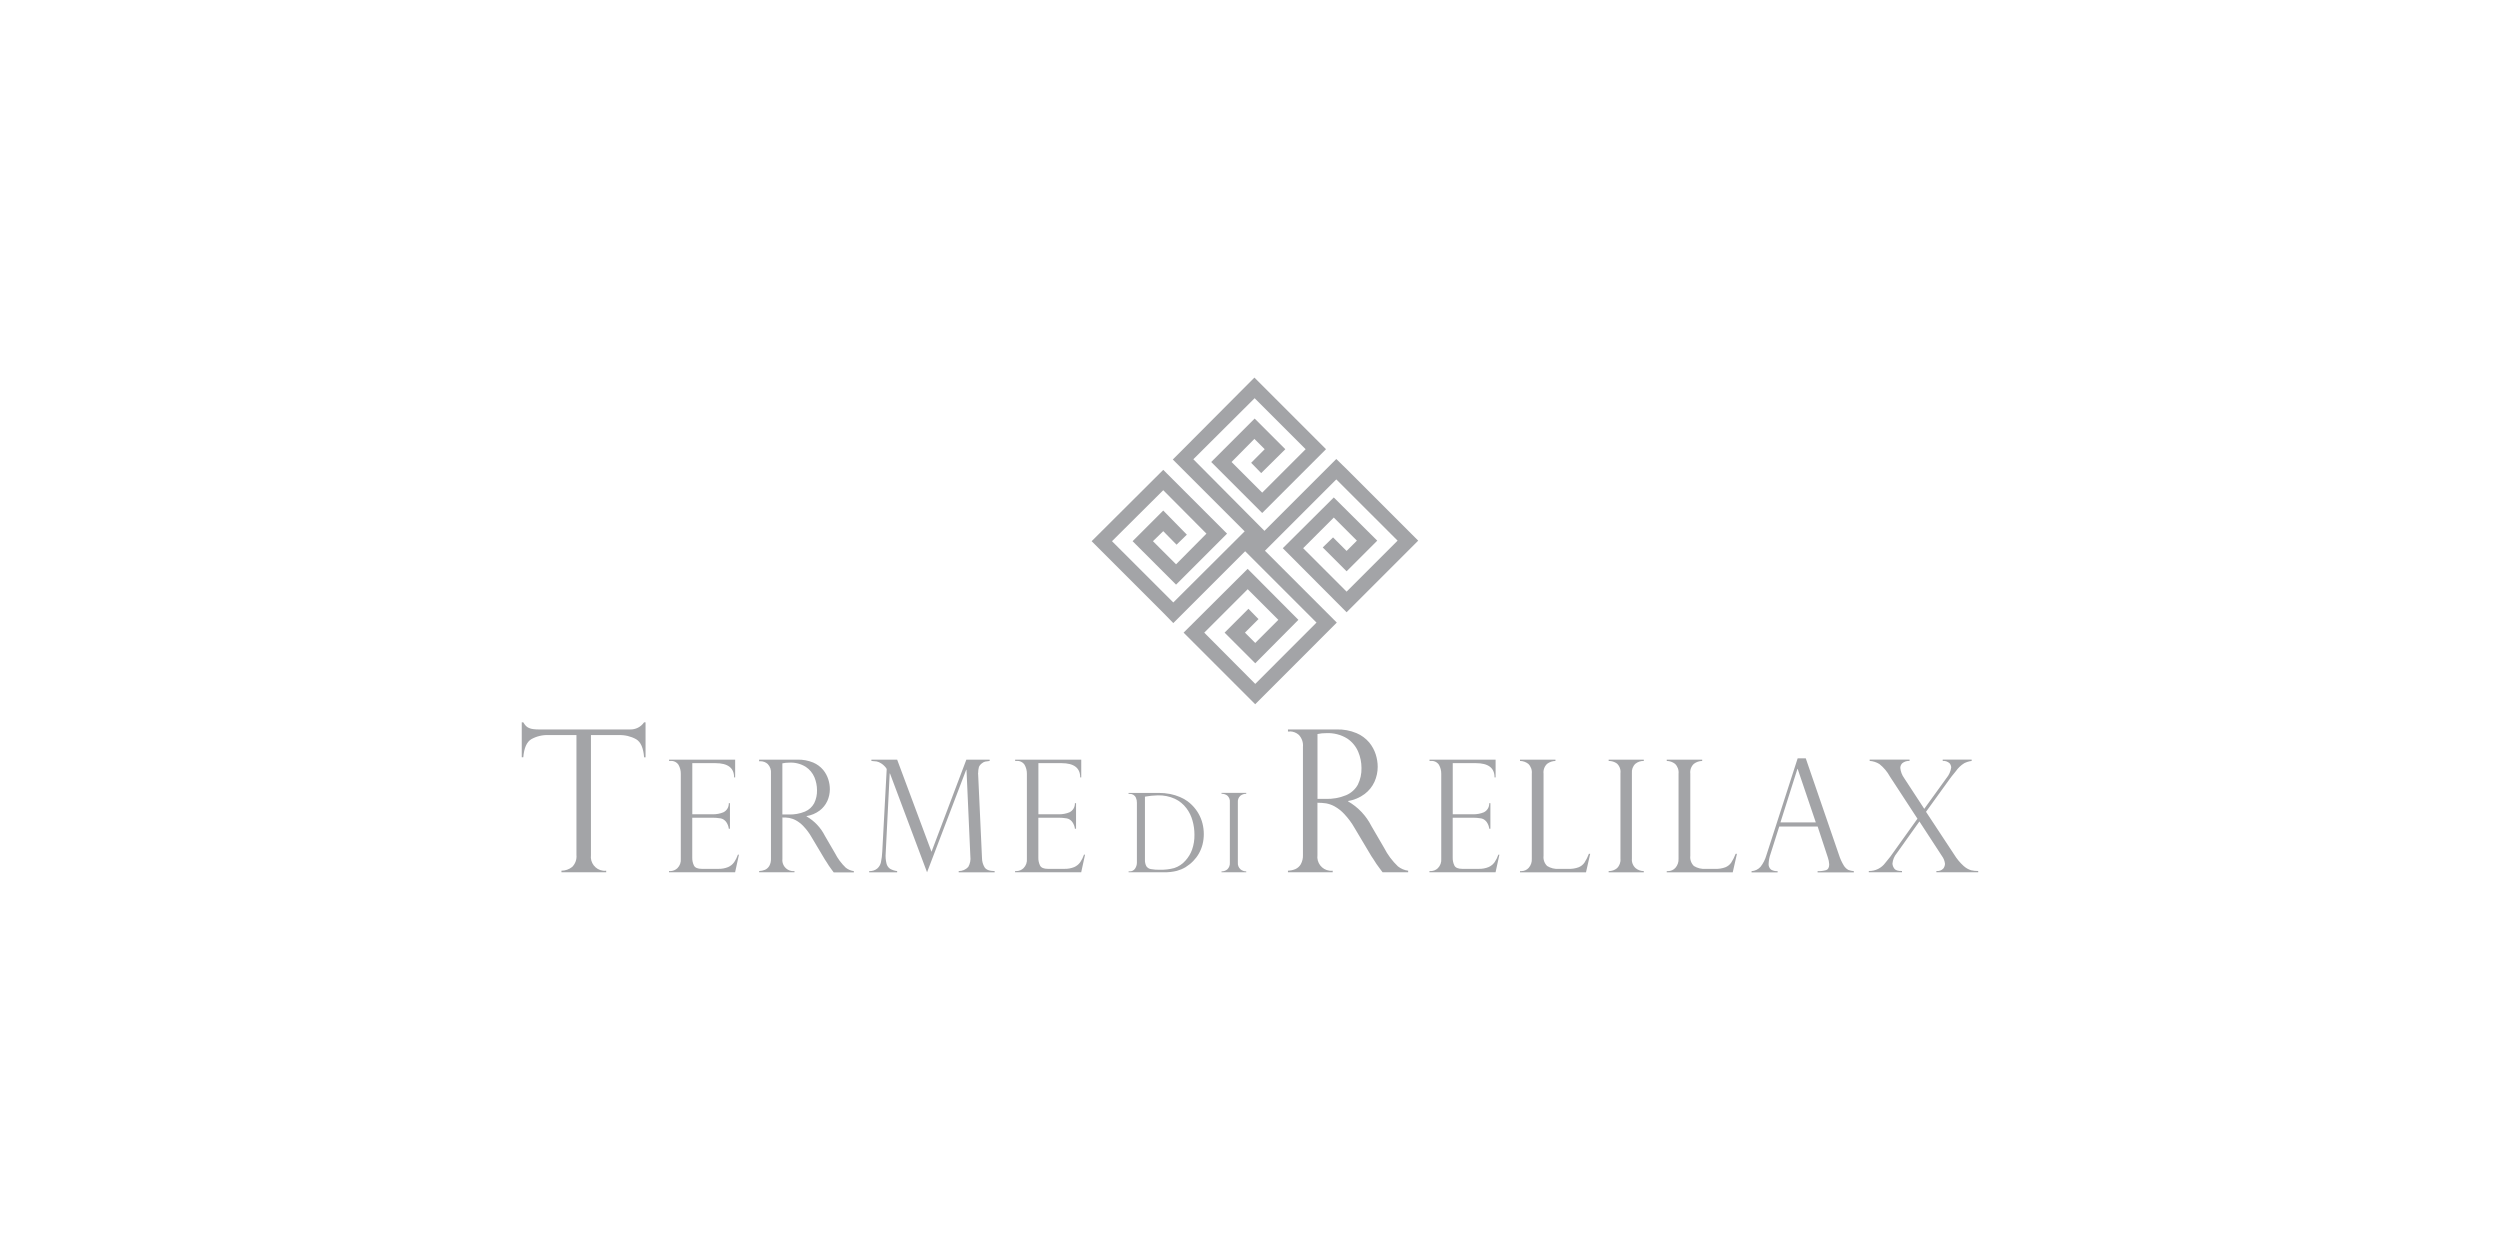<svg xmlns="http://www.w3.org/2000/svg" id="Livello_1" data-name="Livello 1" viewBox="0 0 500 250"><defs><style>      .cls-1 {        fill: #a3a4a7;        stroke-width: 0px;      }    </style></defs><g id="terme-relilax"><path id="Tracciato_403" data-name="Tracciato 403" class="cls-1" d="m257.06,89.85l-4.82,4.77-2.01-2.06,2.71-2.72-2.06-2.06-4.57,4.62,6.13,6.13,8.69-8.69-10.2-10.2-12.26,12.21,14.22,14.32,14.37-14.37,2.06,2.01,14.32,14.32-14.32,14.32-12.76-12.81,10.2-10.15,8.69,8.64-6.13,6.13-4.77-4.77,2.06-2.01,2.71,2.71,2.06-2.06-4.62-4.62-6.13,6.13,8.69,8.69,10.2-10.2-12.26-12.25-14.27,14.27,14.37,14.37-2.01,2.01-14.31,14.32-14.32-14.32,12.81-12.76,10.15,10.2-8.63,8.69-6.13-6.13,4.77-4.77,2.01,2.06-2.71,2.71,2.06,2.06,4.62-4.62-6.13-6.13-8.69,8.69,10.2,10.25,12.25-12.26-14.27-14.27-14.37,14.37-2.01-2.06-14.32-14.32,14.32-14.27,12.76,12.76-10.2,10.2-8.69-8.69,6.13-6.13,4.72,4.82-2.06,2.01-2.66-2.71-2.06,2.01,4.62,4.62,6.08-6.13-8.64-8.69-10.25,10.2,12.26,12.25,14.27-14.22-14.37-14.37,2.06-2.06,14.26-14.32,14.32,14.32-12.76,12.76-10.2-10.2,8.69-8.69,6.13,6.13Z"></path><g id="Raggruppa_301" data-name="Raggruppa 301"><path id="Tracciato_404" data-name="Tracciato 404" class="cls-1" d="m225.71,158.76v-.18h6.01c.78,0,1.56.07,2.33.22.65.13,1.29.33,1.91.59.51.21,1,.48,1.46.8.38.26.72.56,1.04.89.99,1,1.7,2.26,2.04,3.62.17.69.26,1.4.26,2.11,0,.7-.08,1.39-.25,2.07-.16.64-.41,1.25-.73,1.82-.31.55-.7,1.06-1.14,1.51-.46.47-.98.88-1.54,1.23-.54.32-1.12.56-1.73.73-.86.21-1.75.31-2.64.28h-7.01v-.18h.21c.44.02.85-.19,1.09-.56.23-.35.36-.76.36-1.18v-11.98c.01-.35-.06-.69-.2-1.01-.11-.25-.29-.45-.52-.59-.22-.12-.48-.19-.73-.18h-.21Zm3.28.57v12.57c-.03.47.07.95.29,1.36.21.3.54.51.91.56.59.1,1.2.15,1.8.13.97.02,1.93-.09,2.86-.34.88-.29,1.66-.81,2.26-1.51.56-.62,1-1.35,1.29-2.13.35-.98.51-2.01.49-3.05,0-.95-.13-1.89-.39-2.8-.24-.89-.65-1.72-1.2-2.46-.61-.81-1.4-1.47-2.32-1.9-1.07-.49-2.24-.72-3.41-.69-.87.02-1.73.1-2.59.26"></path></g><g id="Raggruppa_302" data-name="Raggruppa 302"><path id="Tracciato_405" data-name="Tracciato 405" class="cls-1" d="m249.25,158.58v.18c-.43-.01-.85.13-1.19.4-.36.34-.54.83-.49,1.32v12.05c-.04.5.15.99.52,1.33.33.27.74.42,1.16.42v.17h-4.95v-.17c.43,0,.84-.13,1.17-.41.36-.35.54-.84.5-1.34v-12.05c.06-.51-.12-1.01-.5-1.36-.34-.25-.75-.38-1.17-.37v-.18h4.95Z"></path></g><g id="Raggruppa_303" data-name="Raggruppa 303"><path id="Tracciato_406" data-name="Tracciato 406" class="cls-1" d="m129.13,151.46h-.31c-.14-1.86-.67-3.07-1.6-3.62-1.05-.58-2.24-.86-3.44-.82h-5.59v23.99c-.2,1.53.88,2.93,2.4,3.13.22.03.43.03.65,0v.31h-8.95v-.31c.77,0,1.52-.26,2.13-.74.64-.62.96-1.51.87-2.4v-23.99h-5.59c-1.2-.04-2.38.24-3.43.82-.92.55-1.46,1.76-1.61,3.62h-.31v-6.98h.31c.15.26.33.5.53.72.17.17.37.3.59.4.27.12.56.2.85.23.38.05.77.07,1.15.07h18.21c1.12.04,2.19-.49,2.82-1.42h.3v6.98Z"></path></g><g id="Raggruppa_304" data-name="Raggruppa 304"><path id="Tracciato_407" data-name="Tracciato 407" class="cls-1" d="m133.81,152.19v-.26h13.22v3.55h-.21c0-1.9-1.25-2.85-3.74-2.85h-4.62v10.23h4.07c.74.01,1.47-.12,2.15-.4.69-.34,1.11-1.05,1.08-1.82h.23v5.11h-.23c-.05-.48-.23-.94-.51-1.34-.19-.26-.45-.48-.75-.62-.21-.09-.43-.15-.66-.15-.37-.06-.75-.09-1.13-.09h-4.26v8c-.01.54.1,1.07.34,1.56.22.44.75.66,1.57.66h3.3c.67.02,1.34-.1,1.96-.35.48-.21.9-.55,1.21-.98.32-.47.57-.98.75-1.51h.21l-.77,3.53h-13.22v-.24h.3c.52-.02,1.01-.23,1.38-.58.5-.5.75-1.2.68-1.9v-16.97c.01-.63-.15-1.26-.46-1.81-.35-.53-.97-.83-1.6-.77h-.3Z"></path></g><g id="Raggruppa_305" data-name="Raggruppa 305"><path id="Tracciato_408" data-name="Tracciato 408" class="cls-1" d="m152.12,152.25h-.3v-.32h7.68c1.08-.03,2.15.17,3.14.58.77.33,1.46.83,2,1.48.46.56.8,1.2,1.02,1.89.2.63.31,1.29.31,1.96,0,.81-.17,1.61-.5,2.35-.35.76-.88,1.43-1.55,1.93-.77.57-1.66.95-2.61,1.1v.06c1.58.91,2.85,2.26,3.67,3.89l2,3.44c.55,1.09,1.29,2.08,2.17,2.93.47.37,1.02.61,1.62.69v.25h-4.03c-.17-.23-.33-.44-.48-.65s-.31-.43-.48-.67c-.1-.15-.25-.39-.44-.7-.11-.18-.23-.36-.35-.53l-2.65-4.45c-.45-.8-1-1.54-1.63-2.21-.45-.49-.98-.9-1.56-1.22-.41-.22-.85-.37-1.3-.46-.45-.07-.91-.1-1.37-.09v8.24c-.16,1.2.69,2.31,1.89,2.47.17.02.35.03.52,0v.25h-7.06v-.25c.4-.01.8-.1,1.17-.25.36-.16.65-.43.85-.76.25-.45.36-.95.34-1.46v-17.04c.07-.7-.16-1.39-.65-1.9-.39-.35-.89-.54-1.42-.55m4.35,10.65h1.26c1.12.04,2.23-.16,3.26-.58.78-.33,1.43-.91,1.84-1.66.4-.82.6-1.73.57-2.64,0-.87-.18-1.74-.51-2.55-.36-.86-.97-1.59-1.74-2.1-.99-.61-2.14-.91-3.3-.84-.47,0-.93.04-1.38.14v10.23Z"></path></g><g id="Raggruppa_306" data-name="Raggruppa 306"><path id="Tracciato_409" data-name="Tracciato 409" class="cls-1" d="m197.93,151.93v.26c-.42.05-.72.09-.9.13-.22.06-.43.16-.6.31-.28.19-.5.45-.64.75-.11.4-.16.81-.16,1.22-.03.09-.03.19,0,.28l.77,16.74c0,.64.18,1.27.5,1.82.31.51.99.77,2.03.78v.25h-7.19v-.25c.73,0,1.42-.3,1.91-.83.37-.64.52-1.39.42-2.12l-.77-17.32h-.06l-7.83,20.51-7.41-19.76h-.06l-.8,15.97c-.06.68,0,1.37.16,2.04.1.42.35.79.7,1.04.44.25.93.41,1.43.47v.25h-5.59v-.25c.59.03,1.17-.15,1.62-.52.37-.33.63-.77.73-1.26.14-.68.23-1.38.26-2.07l.89-16.52c-.03-.12-.09-.24-.18-.33-.13-.17-.28-.33-.44-.47-.15-.14-.32-.27-.5-.38-.27-.18-.57-.31-.89-.38-.25-.03-.6-.07-1.05-.1v-.26h5.15l6.87,18.43,6.97-18.43h4.65Z"></path></g><g id="Raggruppa_307" data-name="Raggruppa 307"><path id="Tracciato_410" data-name="Tracciato 410" class="cls-1" d="m203.03,152.19v-.26h13.22v3.55h-.21c0-1.9-1.25-2.85-3.74-2.85h-4.62v10.23h4.07c.74.01,1.47-.12,2.15-.4.69-.34,1.11-1.05,1.08-1.82h.23v5.11h-.23c-.05-.48-.23-.94-.51-1.34-.19-.26-.45-.48-.75-.62-.21-.09-.43-.14-.66-.15-.37-.06-.75-.09-1.13-.09h-4.26v8c-.01.54.1,1.07.34,1.56.23.44.75.66,1.57.66h3.3c.67.02,1.34-.1,1.96-.35.48-.21.9-.55,1.21-.98.32-.47.57-.98.75-1.51h.21l-.77,3.53h-13.22v-.24h.3c.52-.02,1.01-.23,1.38-.58.5-.5.75-1.2.68-1.9v-16.97c.01-.63-.15-1.26-.46-1.81-.35-.53-.97-.83-1.6-.77h-.3Z"></path></g><g id="Raggruppa_308" data-name="Raggruppa 308"><path id="Tracciato_411" data-name="Tracciato 411" class="cls-1" d="m257.97,146.3h-.38v-.41h9.74c1.36-.04,2.72.21,3.98.74.98.41,1.85,1.06,2.54,1.87.58.71,1.02,1.52,1.3,2.39.25.8.39,1.64.39,2.48,0,1.03-.22,2.04-.64,2.98-.44.97-1.12,1.81-1.97,2.45-.97.73-2.11,1.21-3.31,1.4v.08c2,1.15,3.62,2.87,4.66,4.93l2.54,4.36c.7,1.38,1.64,2.63,2.76,3.7.59.47,1.3.78,2.05.87v.31h-5.12c-.22-.28-.42-.56-.61-.82s-.4-.55-.61-.84c-.13-.19-.32-.49-.56-.88-.14-.23-.29-.45-.45-.67l-3.36-5.64c-.57-1.01-1.27-1.95-2.07-2.8-.57-.62-1.24-1.14-1.98-1.55-.52-.28-1.07-.47-1.65-.58-.57-.08-1.15-.12-1.73-.12v10.46c-.2,1.53.87,2.93,2.4,3.13.22.03.43.03.65,0v.31h-8.95v-.31c.51-.02,1.02-.12,1.49-.32.45-.2.83-.54,1.08-.97.31-.57.46-1.21.43-1.85v-21.61c.09-.88-.21-1.76-.82-2.41-.49-.44-1.13-.69-1.79-.7m5.52,13.5h1.6c1.41.05,2.82-.2,4.13-.74.99-.42,1.82-1.16,2.34-2.1.51-1.04.76-2.19.73-3.34,0-1.11-.22-2.21-.65-3.23-.46-1.09-1.22-2.01-2.2-2.66-1.25-.78-2.72-1.15-4.19-1.08-.59-.01-1.18.05-1.76.18v12.98Z"></path></g><g id="Raggruppa_309" data-name="Raggruppa 309"><path id="Tracciato_412" data-name="Tracciato 412" class="cls-1" d="m285.9,152.19v-.26h13.22v3.55h-.21c0-1.9-1.25-2.85-3.74-2.85h-4.62v10.23h4.07c.74.01,1.47-.12,2.15-.4.69-.34,1.11-1.05,1.08-1.82h.23v5.11h-.23c-.05-.48-.23-.94-.51-1.34-.19-.26-.45-.48-.75-.62-.21-.09-.43-.14-.66-.15-.37-.06-.75-.09-1.13-.09h-4.26v8c-.01.54.1,1.07.34,1.56.22.44.75.66,1.57.66h3.3c.67.02,1.34-.1,1.96-.35.48-.21.9-.55,1.21-.98.32-.47.57-.98.75-1.51h.21l-.77,3.53h-13.22v-.24h.3c.52-.02,1.01-.22,1.38-.58.5-.5.75-1.2.68-1.9v-16.97c.01-.63-.15-1.26-.46-1.81-.35-.53-.97-.83-1.6-.77h-.3Z"></path></g><g id="Raggruppa_310" data-name="Raggruppa 310"><path id="Tracciato_413" data-name="Tracciato 413" class="cls-1" d="m304,174.22h.3c.55,0,1.07-.24,1.44-.65.44-.5.67-1.16.62-1.83v-17.01c.08-.73-.18-1.45-.7-1.96-.48-.37-1.06-.58-1.66-.58v-.26h7.09v.26c-.6.01-1.18.21-1.66.57-.54.5-.81,1.24-.72,1.97v16.44c-.09.75.18,1.5.72,2.03.71.44,1.54.64,2.37.57h1.91c.68.03,1.36-.08,2-.31.48-.19.89-.51,1.18-.93.36-.56.66-1.15.89-1.77h.26l-.84,3.7h-13.2v-.24Z"></path></g><g id="Raggruppa_311" data-name="Raggruppa 311"><path id="Tracciato_414" data-name="Tracciato 414" class="cls-1" d="m328.76,151.93v.26c-.61-.02-1.21.18-1.69.57-.51.49-.76,1.18-.69,1.88v17.1c-.07.71.21,1.41.74,1.89.46.38,1.04.59,1.64.59v.25h-7.03v-.25c.61.01,1.2-.19,1.66-.57.51-.49.77-1.19.7-1.9v-17.11c.09-.72-.17-1.43-.7-1.93-.48-.35-1.07-.53-1.66-.52v-.26h7.03Z"></path></g><g id="Raggruppa_312" data-name="Raggruppa 312"><path id="Tracciato_415" data-name="Tracciato 415" class="cls-1" d="m333.34,174.22h.3c.55,0,1.07-.24,1.44-.65.44-.5.67-1.16.63-1.83v-17.01c.08-.73-.18-1.45-.7-1.96-.48-.37-1.06-.58-1.66-.58v-.26h7.09v.26c-.6.01-1.18.21-1.66.57-.54.5-.81,1.24-.72,1.97v16.44c-.09.75.18,1.5.72,2.03.71.44,1.54.64,2.37.57h1.91c.68.03,1.36-.08,2-.31.48-.19.89-.51,1.18-.93.36-.56.66-1.15.89-1.77h.26l-.84,3.7h-13.2v-.24Z"></path></g><g id="Raggruppa_313" data-name="Raggruppa 313"><path id="Tracciato_416" data-name="Tracciato 416" class="cls-1" d="m361.15,151.66l6.64,19.31c.24.76.57,1.49.99,2.17.22.36.53.65.9.85.35.13.72.21,1.09.24v.25h-7.25v-.25c.58.02,1.16-.05,1.72-.21.4-.14.6-.53.6-1.16-.02-.47-.12-.94-.28-1.39-.03-.06-.05-.12-.06-.18l-1.97-5.99h-7.68l-1.76,5.54c-.21.59-.33,1.2-.36,1.82-.07.47.11.95.47,1.26.4.23.86.34,1.32.31v.25h-5.21v-.25c.69-.04,1.33-.35,1.79-.86.54-.68.93-1.46,1.17-2.3l6.26-19.4h1.63Zm-5.05,12.82h7.06l-3.62-10.69h-.06l-3.39,10.69Z"></path></g><g id="Raggruppa_314" data-name="Raggruppa 314"><path id="Tracciato_417" data-name="Tracciato 417" class="cls-1" d="m394.33,151.93v.26c-.51.06-1.01.22-1.48.45-.67.41-1.24.96-1.69,1.61-.72.87-1.13,1.4-1.23,1.56l-4.73,6.55,5.62,8.53c.52.85,1.16,1.63,1.9,2.3.43.39.94.69,1.49.86.47.11.95.16,1.43.15v.25h-8.36v-.25c.52.07,1.04-.12,1.39-.5.2-.27.31-.59.33-.92-.06-.58-.27-1.13-.62-1.59l-4.5-6.9-4.53,6.36c-.49.58-.79,1.3-.86,2.07.02.35.15.7.36.98.24.36.76.52,1.55.5v.25h-6.64v-.25c1.31.03,2.54-.58,3.31-1.64.61-.74.95-1.16,1.01-1.25l5.41-7.57-5.5-8.42c-.53-.97-1.25-1.83-2.12-2.52-.59-.36-1.26-.57-1.94-.62v-.26h7.98v.26c-.53-.03-1.06.14-1.47.48-.24.25-.38.58-.38.93.07.73.34,1.44.77,2.03l4.02,6.15,4.44-6.15c.51-.61.84-1.34.95-2.12-.01-.3-.12-.59-.31-.83-.37-.35-.88-.53-1.39-.49v-.26h5.79Z"></path></g></g></svg>